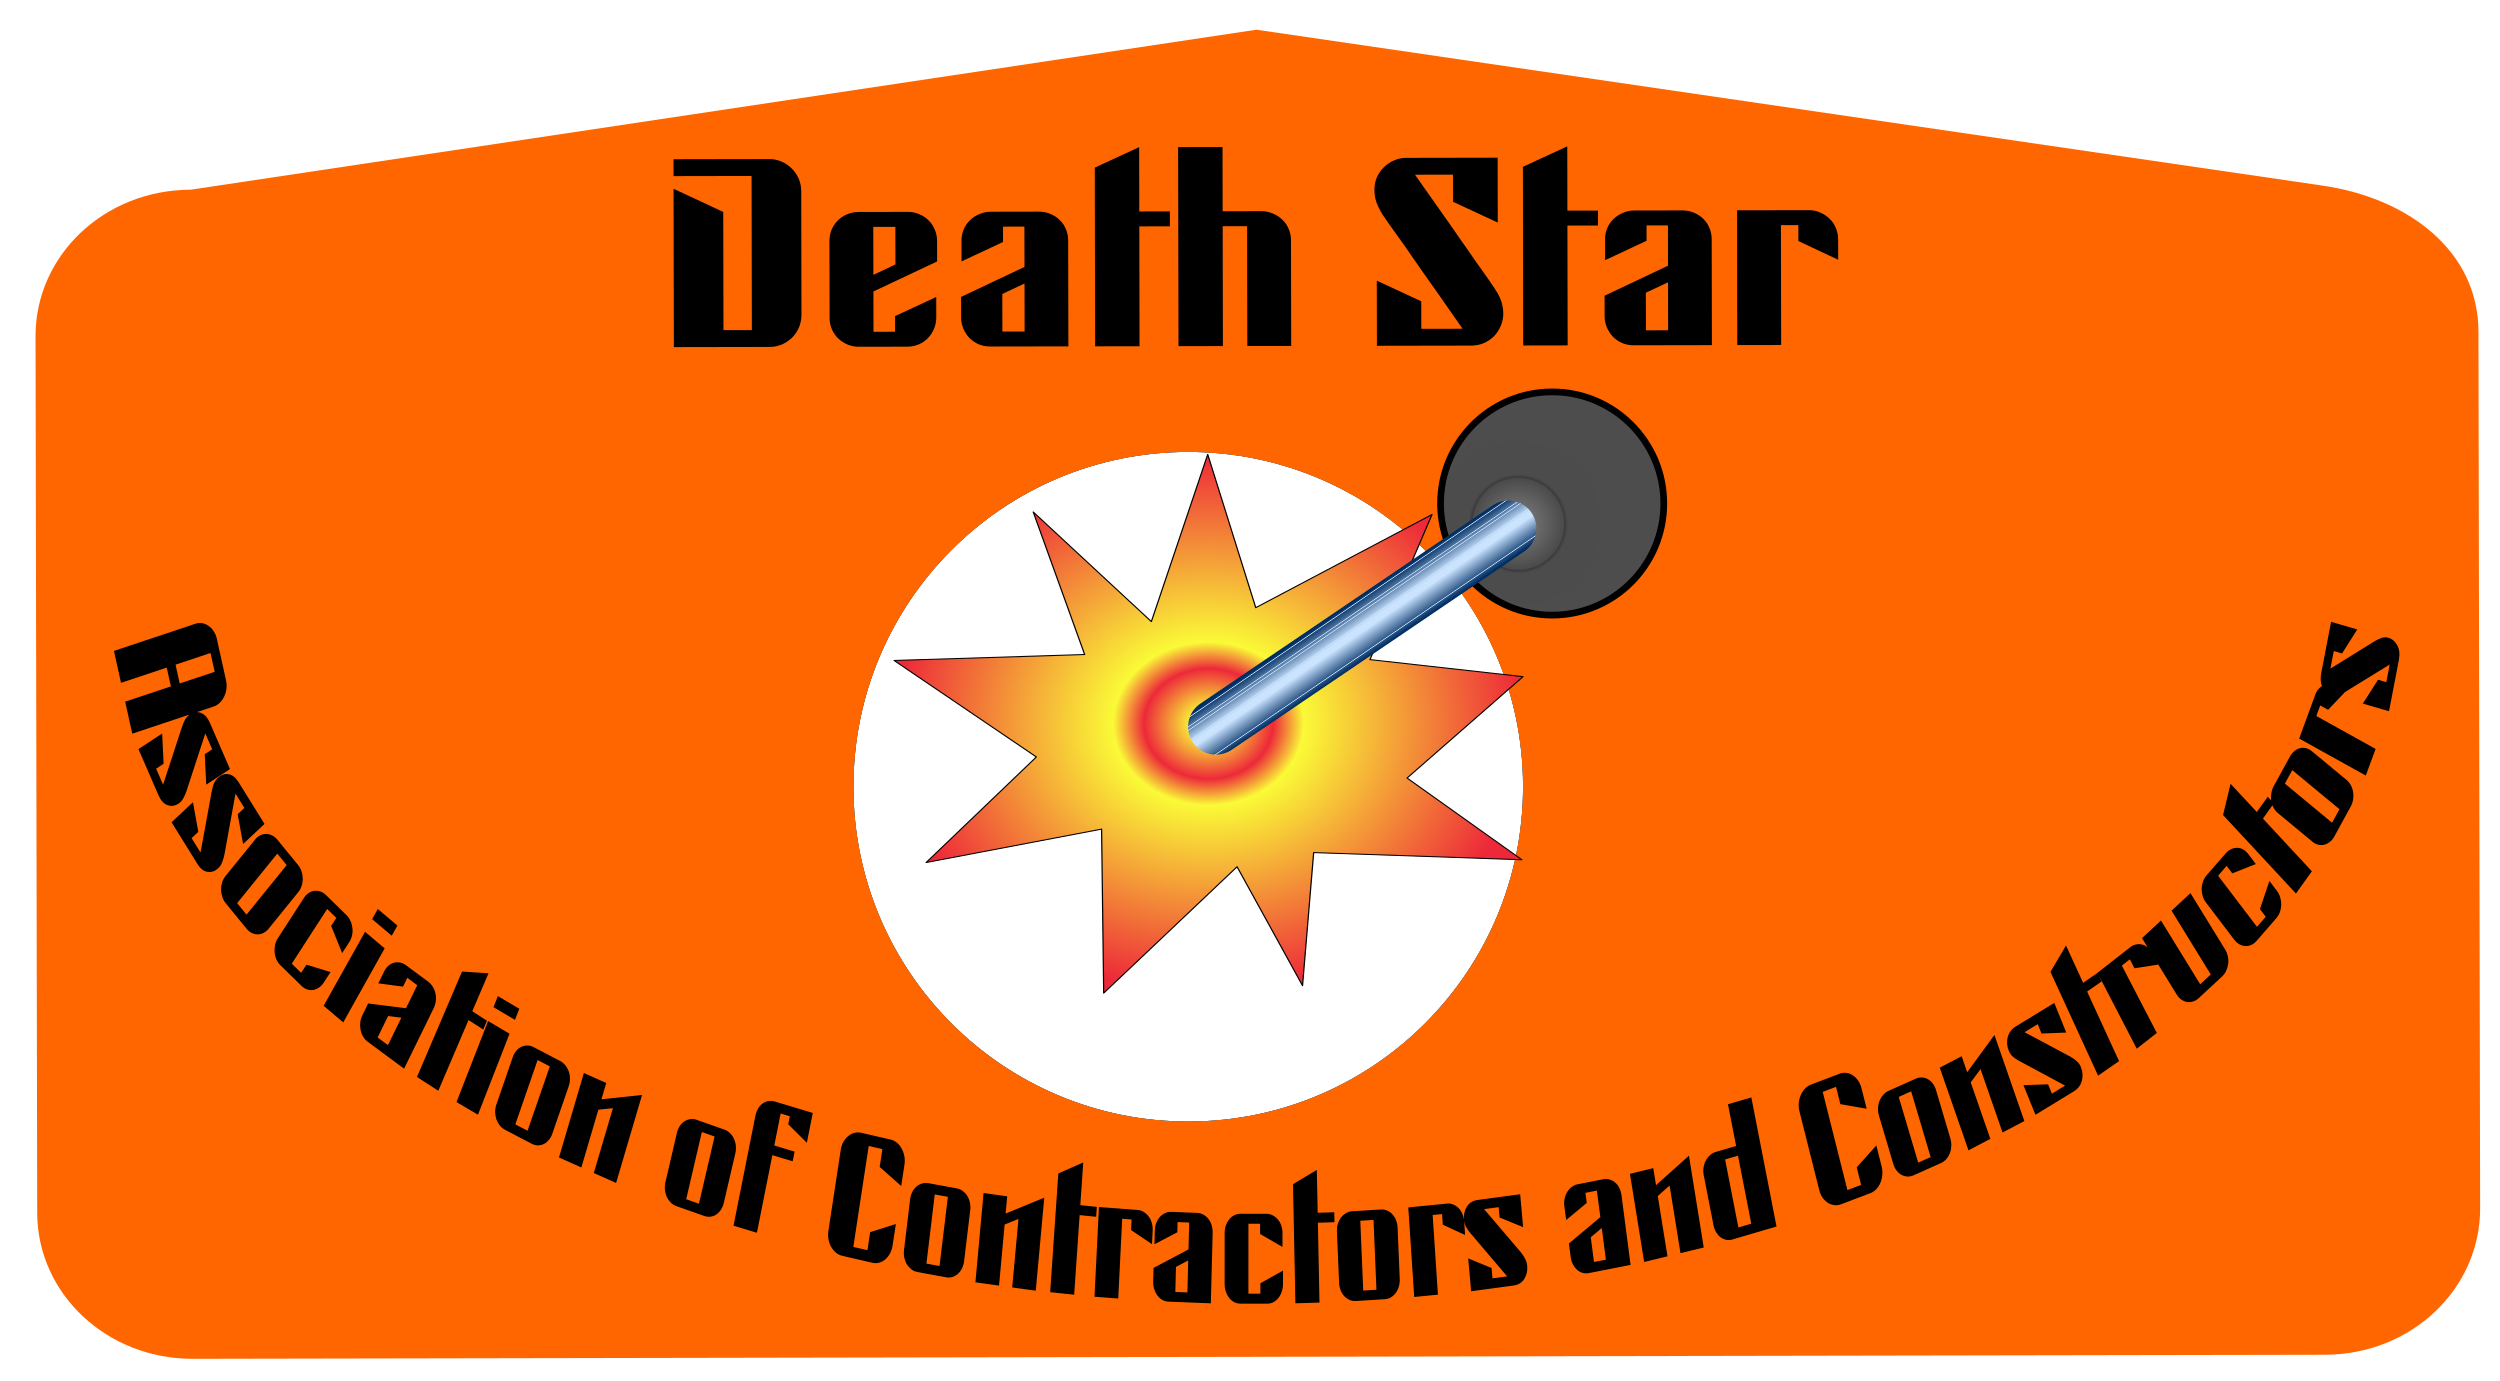 <?xml version="1.0" encoding="UTF-8" standalone="no"?>
<!-- Created with Inkscape (http://www.inkscape.org/) -->

<svg
   id="svg2"
   sodipodi:docname="death-star-contractors-patch.svg"
   viewBox="0 0 335 185"
   sodipodi:version="0.32"
   version="1.0"
   inkscape:output_extension="org.inkscape.output.svg.inkscape"
   inkscape:version="1.2.2 (b0a8486, 2022-12-01)"
   xml:space="preserve"
   width="335"
   height="185"
   xmlns:inkscape="http://www.inkscape.org/namespaces/inkscape"
   xmlns:sodipodi="http://sodipodi.sourceforge.net/DTD/sodipodi-0.dtd"
   xmlns:xlink="http://www.w3.org/1999/xlink"
   xmlns="http://www.w3.org/2000/svg"
   xmlns:svg="http://www.w3.org/2000/svg"
   xmlns:rdf="http://www.w3.org/1999/02/22-rdf-syntax-ns#"
   xmlns:cc="http://creativecommons.org/ns#"
   xmlns:dc="http://purl.org/dc/elements/1.1/"><title
     id="title3133">Death Star Association of Contractors and Constructors patch</title><defs
     id="defs4"><linearGradient
       id="linearGradient4053"><stop
         style="stop-color:#828282;stop-opacity:1;"
         offset="0"
         id="stop4049" /><stop
         style="stop-color:#4b4b4b;stop-opacity:1;"
         offset="0.395"
         id="stop4057" /><stop
         style="stop-color:#3b3b3b;stop-opacity:1;"
         offset="0.404"
         id="stop4059" /><stop
         style="stop-color:#4c4c4c;stop-opacity:1;"
         offset="0.432"
         id="stop4061" /><stop
         style="stop-color:#4d4d4d;stop-opacity:1;"
         offset="1"
         id="stop4051" /></linearGradient><linearGradient
       id="linearGradient3937"><stop
         style="stop-color:#002e63;stop-opacity:1;"
         offset="0"
         id="stop3933" /><stop
         style="stop-color:#0c396c;stop-opacity:1;"
         offset="0.028"
         id="stop1864" /><stop
         style="stop-color:#cae3ff;stop-opacity:1;"
         offset="0.042"
         id="stop1866" /><stop
         style="stop-color:#194476;stop-opacity:1;"
         offset="0.056"
         id="stop1862" /><stop
         style="stop-color:#4b719d;stop-opacity:1;"
         offset="0.169"
         id="stop1856" /><stop
         style="stop-color:#cae3ff;stop-opacity:1;"
         offset="0.183"
         id="stop1860" /><stop
         style="stop-color:#587ca7;stop-opacity:1;"
         offset="0.197"
         id="stop1858" /><stop
         style="stop-color:#6588b1;stop-opacity:1;"
         offset="0.225"
         id="stop1838" /><stop
         style="stop-color:#cae3ff;stop-opacity:1;"
         offset="0.239"
         id="stop1852" /><stop
         style="stop-color:#7193ba;stop-opacity:1;"
         offset="0.253"
         id="stop1850" /><stop
         style="stop-color:#b0cceb;stop-opacity:1;"
         offset="0.394"
         id="stop1842" /><stop
         style="stop-color:#cae3ff;stop-opacity:1;"
         offset="0.408"
         id="stop1868" /><stop
         style="stop-color:#bdd7f5;stop-opacity:1;"
         offset="0.422"
         id="stop1844" /><stop
         style="stop-color:#cae3ff;stop-opacity:1;"
         offset="0.45"
         id="stop3941" /><stop
         style="stop-color:#cae3ff;stop-opacity:1;"
         offset="0.55"
         id="stop4039" /><stop
         style="stop-color:#325b8a;stop-opacity:1;"
         offset="0.888"
         id="stop1872" /><stop
         style="stop-color:#cae3ff;stop-opacity:1;"
         offset="0.902"
         id="stop1878" /><stop
         style="stop-color:#254f80;stop-opacity:1;"
         offset="0.916"
         id="stop1876" /><stop
         style="stop-color:#002e63;stop-opacity:1;"
         offset="1"
         id="stop3935" /></linearGradient><linearGradient
       id="linearGradient1296"><stop
         style="stop-color:#fafa37;stop-opacity:1;"
         offset="0"
         id="stop1292" /><stop
         style="stop-color:#fafa37;stop-opacity:1;"
         offset="0.049"
         id="stop4063" /><stop
         style="stop-color:#ed2939;stop-opacity:1;"
         offset="0.205"
         id="stop4067" /><stop
         style="stop-color:#fafa37;stop-opacity:1;"
         offset="0.303"
         id="stop4065" /><stop
         style="stop-color:#fafa37;stop-opacity:1;"
         offset="0.303"
         id="stop3478" /><stop
         style="stop-color:#ed2939;stop-opacity:1;"
         offset="1"
         id="stop1294" /></linearGradient><filter
       inkscape:menu="Overlays"
       inkscape:label="Poster Turbulent"
       style="color-interpolation-filters:sRGB"
       inkscape:menu-tooltip="Basic noise fill texture; adjust color in Flood"
       id="filter1356"
       x="-0.016"
       y="-0.016"
       width="1.032"
       height="1.032"><feColorMatrix
         result="result6"
         values="2 -1 0 0 0 0 2 -1 0 0 -1 0 2 0 0 0 0 0 1 0 "
         id="feColorMatrix1320" /><feTurbulence
         type="fractalNoise"
         baseFrequency="0.05"
         numOctaves="3"
         id="feTurbulence1322" /><feColorMatrix
         values="1 0 0 0 0 0 1 0 0 0 0 0 1 0 0 0 0 0 3 -1 "
         result="result0"
         id="feColorMatrix1324" /><feFlood
         result="result1"
         flood-color="rgb(146,144,165)"
         flood-opacity="1"
         id="feFlood1326" /><feBlend
         result="result2"
         in="result1"
         mode="multiply"
         in2="result6"
         id="feBlend1328" /><feComposite
         result="result3"
         operator="out"
         in2="result0"
         id="feComposite1330" /><feComposite
         result="fbSourceGraphic"
         operator="atop"
         in2="result6"
         id="feComposite1332" /><feGaussianBlur
         in="fbSourceGraphic"
         stdDeviation="2"
         result="result3"
         id="feGaussianBlur1334" /><feGaussianBlur
         result="result4"
         in="fbSourceGraphic"
         stdDeviation="0.01"
         id="feGaussianBlur1336" /><feBlend
         mode="darken"
         in2="result3"
         id="feBlend1338" /><feColorMatrix
         type="hueRotate"
         values="0"
         id="feColorMatrix1340" /><feComponentTransfer
         result="result1"
         id="feComponentTransfer1348"><feFuncR
           type="discrete"
           tableValues="0 0.2 0.4 0.6 0.8 1 1"
           id="feFuncR1342" /><feFuncG
           type="discrete"
           tableValues="0 0.2 0.4 0.6 0.8 1 1"
           id="feFuncG1344" /><feFuncB
           type="discrete"
           tableValues="0 0.2 0.4 0.6 0.8 1 1"
           id="feFuncB1346" /></feComponentTransfer><feColorMatrix
         values="1"
         type="saturate"
         id="feColorMatrix1350" /><feGaussianBlur
         result="result5"
         stdDeviation="0.01"
         id="feGaussianBlur1352" /><feComposite
         operator="in"
         result="result2"
         in2="SourceGraphic"
         id="feComposite1354" /></filter><filter
       inkscape:label="Dripping"
       height="1.205"
       width="1.007"
       y="-0.1"
       x="-0.003"
       inkscape:menu="Protrusions"
       inkscape:menu-tooltip="Random paint streaks downwards"
       style="color-interpolation-filters:sRGB"
       id="filter4806"><feConvolveMatrix
         order="3 3"
         kernelMatrix="0 -1 0 0 -1 0 0 2 0"
         result="result1"
         divisor="6.03"
         id="feConvolveMatrix4784" /><feTurbulence
         numOctaves="1"
         baseFrequency="0.078 0.010"
         result="result0"
         id="feTurbulence4786" /><feColorMatrix
         result="result2"
         values="1 0 0 0 0 0 1 0 0 0 0 0 1 0 0 0 0 0 10 -3.5"
         id="feColorMatrix4788" /><feComposite
         in2="result2"
         in="result1"
         operator="in"
         id="feComposite4790" /><feMorphology
         operator="dilate"
         radius="1 30"
         id="feMorphology4792" /><feColorMatrix
         values="1 0 0 0 0 0 1 0 0 0 0 0 1 0 0 0 0 0 50 0"
         result="result3"
         id="feColorMatrix4794" /><feOffset
         dx="0"
         dy="1.4"
         result="result4"
         id="feOffset4796" /><feTurbulence
         numOctaves="2"
         baseFrequency="0.032 0.025"
         result="result8"
         id="feTurbulence4798" /><feColorMatrix
         values="0 0 0 0 0.52 0 -0.4 0 0 0.45 0 0 1 0 0 0 0 0 1 0"
         result="result91"
         id="feColorMatrix4800" /><feDisplacementMap
         in="result4"
         xChannelSelector="R"
         yChannelSelector="G"
         scale="100"
         result="result9"
         in2="result91"
         id="feDisplacementMap4802" /><feComposite
         in="SourceGraphic"
         in2="result9"
         id="feComposite4804" /></filter><filter
       style="color-interpolation-filters:sRGB"
       x="-0.04"
       width="1.08"
       y="-0.04"
       height="1.08"
       inkscape:menu="Non-Realistic 3D Shaders"
       inkscape:menu-tooltip="Satiny glass effect"
       inkscape:label="Frosted Glass"
       id="filter442"><feGaussianBlur
         in="SourceGraphic"
         result="result8"
         stdDeviation="5"
         id="feGaussianBlur422" /><feComposite
         result="result18"
         operator="xor"
         in2="result8"
         in="SourceGraphic"
         id="feComposite424" /><feComposite
         in2="result18"
         result="result16"
         operator="arithmetic"
         k2="0.5"
         k1="1"
         in="result8"
         id="feComposite426"
         k3="0"
         k4="0" /><feComposite
         in="result16"
         operator="atop"
         result="result6"
         in2="result8"
         id="feComposite428" /><feOffset
         in="result6"
         result="result17"
         id="feOffset430" /><feDisplacementMap
         result="result4"
         scale="100"
         yChannelSelector="A"
         xChannelSelector="A"
         in="result17"
         in2="result16"
         id="feDisplacementMap432" /><feComposite
         k3="1"
         in="result17"
         operator="arithmetic"
         result="result2"
         in2="result4"
         id="feComposite434"
         k1="0"
         k2="0"
         k4="0" /><feComposite
         operator="out"
         in="result2"
         result="fbSourceGraphic"
         in2="result17"
         id="feComposite436" /><feComposite
         result="result14"
         operator="over"
         in2="fbSourceGraphic"
         in="fbSourceGraphic"
         id="feComposite438" /><feComposite
         in="result14"
         operator="in"
         in2="SourceGraphic"
         result="result15"
         id="feComposite440" /></filter><filter
       inkscape:label="Crumpled Plastic"
       inkscape:menu="Textures"
       inkscape:menu-tooltip="Crumpled matte plastic, with melted edge"
       style="color-interpolation-filters:sRGB"
       id="filter620"
       x="-0.004"
       y="-0.004"
       width="1.008"
       height="1.008"><feTurbulence
         numOctaves="2"
         seed="0"
         type="turbulence"
         baseFrequency="0.08"
         result="result91"
         id="feTurbulence600" /><feDisplacementMap
         result="fbSourceGraphic"
         scale="10"
         yChannelSelector="G"
         xChannelSelector="R"
         in="SourceGraphic"
         in2="result91"
         id="feDisplacementMap602" /><feGaussianBlur
         result="result0"
         in="fbSourceGraphic"
         stdDeviation="0.5"
         id="feGaussianBlur604" /><feTurbulence
         baseFrequency="0.01"
         seed="488"
         numOctaves="8"
         result="result1"
         id="feTurbulence606" /><feComposite
         result="result2"
         operator="in"
         in2="result1"
         in="result0"
         id="feComposite608" /><feSpecularLighting
         surfaceScale="1.5"
         result="result4"
         specularConstant="1"
         specularExponent="30"
         in="result2"
         id="feSpecularLighting612"><feDistantLight
           elevation="70"
           azimuth="235"
           id="feDistantLight610" /></feSpecularLighting><feComposite
         in2="result2"
         in="result4"
         operator="atop"
         result="result5"
         id="feComposite614" /><feBlend
         mode="multiply"
         result="result6"
         in2="result5"
         id="feBlend616" /><feBlend
         mode="screen"
         in="result6"
         in2="result6"
         id="feBlend618" /></filter><radialGradient
       xlink:href="#linearGradient1296"
       id="radialGradient1298"
       cx="-1154.786"
       cy="678.579"
       fx="-1154.786"
       fy="678.579"
       r="254.259"
       gradientTransform="matrix(1,0,0,1.002,0,-1.21)"
       gradientUnits="userSpaceOnUse" /><linearGradient
       xlink:href="#linearGradient3937"
       id="linearGradient3939"
       x1="-481.752"
       y1="689.005"
       x2="-468.337"
       y2="708.704"
       gradientUnits="userSpaceOnUse"
       gradientTransform="matrix(0.763,0,0,0.763,-319.105,727.796)" /><radialGradient
       xlink:href="#linearGradient4053"
       id="radialGradient4055"
       cx="-394.895"
       cy="635.299"
       fx="-394.895"
       fy="635.299"
       r="51.5"
       gradientUnits="userSpaceOnUse"
       gradientTransform="matrix(0.763,0,0,0.763,-310.422,729.484)" /><filter
       inkscape:label="Jigsaw Piece"
       inkscape:menu="Bevels"
       inkscape:menu-tooltip="Low, sharp bevel"
       style="color-interpolation-filters:sRGB"
       id="filter8927"
       x="-0.003"
       y="-0.004"
       width="1.005"
       height="1.009"><feSpecularLighting
         in="SourceAlpha"
         surfaceScale="1"
         specularConstant="2"
         specularExponent="18.5"
         id="feSpecularLighting8919"><feDistantLight
           elevation="30"
           azimuth="225"
           id="feDistantLight8917" /></feSpecularLighting><feComposite
         result="result0"
         operator="atop"
         in2="SourceGraphic"
         id="feComposite8921" /><feMorphology
         radius="2"
         result="result1"
         in="SourceAlpha"
         operator="dilate"
         id="feMorphology8923" /><feComposite
         in="result0"
         in2="result1"
         id="feComposite8925" /></filter><filter
       style="color-interpolation-filters:sRGB"
       inkscape:label="Drop Shadow"
       id="filter10652"
       x="0.706"
       y="0.184"
       width="0.297"
       height="0.263"><feFlood
         flood-opacity="1"
         flood-color="rgb(0,0,0)"
         result="flood"
         id="feFlood10642" /><feComposite
         in="flood"
         in2="SourceGraphic"
         operator="in"
         result="composite1"
         id="feComposite10644" /><feGaussianBlur
         in="composite1"
         stdDeviation="1"
         result="blur"
         id="feGaussianBlur10646" /><feOffset
         dx="4"
         dy="4"
         result="offset"
         id="feOffset10648" /><feComposite
         in="SourceGraphic"
         in2="offset"
         operator="over"
         result="composite2"
         id="feComposite10650" /></filter><clipPath
       clipPathUnits="userSpaceOnUse"
       id="clipPath1546"><circle
         style="opacity:0.5;vector-effect:non-scaling-stroke;fill:#ffffff;fill-opacity:1;stroke:none;stroke-width:2.549;stroke-linecap:round;stroke-linejoin:round;stroke-dasharray:none;-inkscape-stroke:hairline;paint-order:fill markers stroke;stop-color:#000000"
         id="circle1548"
         cx="-658.489"
         cy="771.446"
         r="150" /></clipPath><clipPath
       clipPathUnits="userSpaceOnUse"
       id="clipPath1636"><rect
         style="opacity:0.5;vector-effect:non-scaling-stroke;fill:#edede8;stroke-width:1.623;-inkscape-stroke:hairline;paint-order:markers fill stroke;stop-color:#000000"
         id="rect1638"
         width="335"
         height="185"
         x="-126.759"
         y="647.858"
         inkscape:label="cliprect" /></clipPath></defs><sodipodi:namedview
     id="base"
     bordercolor="#666666"
     inkscape:pageshadow="2"
     inkscape:window-y="0"
     pagecolor="#ffffff"
     inkscape:window-height="752"
     inkscape:zoom="2.3373134"
     inkscape:window-x="0"
     showgrid="true"
     borderopacity="1.0"
     inkscape:current-layer="g9347"
     inkscape:cx="167.5"
     inkscape:cy="92.413793"
     inkscape:window-width="1494"
     inkscape:pageopacity="0.0"
     inkscape:document-units="px"
     inkscape:showpageshadow="2"
     inkscape:pagecheckerboard="0"
     inkscape:deskcolor="#d1d1d1"
     inkscape:window-maximized="1"><sodipodi:guide
       position="-222.238,283.209"
       orientation="0,858.003"
       id="guide468"
       inkscape:locked="false" /><sodipodi:guide
       position="635.765,283.209"
       orientation="556.834,0"
       id="guide470"
       inkscape:locked="false" /><sodipodi:guide
       position="635.765,-273.626"
       orientation="0,-858.003"
       id="guide472"
       inkscape:locked="false" /><sodipodi:guide
       position="-222.238,-273.626"
       orientation="-556.834,0"
       id="guide474"
       inkscape:locked="false" /></sodipodi:namedview><g
     id="layer1"
     inkscape:label="scene"
     inkscape:groupmode="layer"
     transform="translate(126.759,-647.858)"><g
       id="g1630"
       inkscape:label="graphic"
       clip-path="url(#clipPath1636)"><rect
         style="opacity:1;vector-effect:non-scaling-stroke;fill:none;stroke:#888888;stroke-width:1.623;stroke-opacity:0;-inkscape-stroke:hairline;paint-order:markers fill stroke;stop-color:#000000"
         id="rect530-3"
         width="335"
         height="185"
         x="-126.759"
         y="647.858"
         inkscape:label="rectnegativespace" /><g
         id="g9347"
         transform="matrix(0.392,-7.4787113e-4,7.4787113e-4,0.392,325.405,240.036)"
         style="filter:url(#filter10652)"
         clip-path="none"
         inkscape:label="patch"><path
           id="rect7596"
           style="opacity:1;vector-effect:non-scaling-stroke;fill:#ff6600;stroke-linecap:round;stroke-linejoin:round;-inkscape-stroke:hairline;paint-order:fill markers stroke;filter:url(#filter8927);stop-color:#000000"
           d="m -1073.469,1099.134 343.163,-54 343.163,54 c 27.363,4.306 50,22.3 50,50 v 299.641 c 0,27.7 -22.3,50 -50,50 h -686.325 c -27.7,0 -50,-22.3 -50,-50 v -299.641 c 0,-27.7 22.3,-50 50,-50 z"
           sodipodi:nodetypes="scssssssss"
           transform="matrix(1.062,0,0,1,45.592,0)"
           inkscape:label="pathclothpatch" /><g
           id="g8901"
           transform="translate(-29.067)"
           inkscape:label="logo"><g
             id="g709"
             clip-path="url(#clipPath1546)"
             transform="matrix(0.763,0,0,0.763,-222.296,715.252)"
             inkscape:label="victimplanet"><circle
               style="vector-effect:non-scaling-stroke;fill:#000080;fill-opacity:1;stroke:#000000;stroke-width:1;stroke-linecap:round;stroke-linejoin:round;stroke-dasharray:none;-inkscape-stroke:hairline;paint-order:fill markers stroke;filter:url(#filter1356);stop-color:#000000"
               id="path1232"
               cx="-658.489"
               cy="771.446"
               r="150" /><path
               style="opacity:1;vector-effect:non-scaling-stroke;fill:#006400;fill-opacity:1;stroke:none;stroke-width:1;stroke-linecap:round;stroke-linejoin:round;stroke-dasharray:none;-inkscape-stroke:hairline;paint-order:fill markers stroke;filter:url(#filter4806);stop-color:#000000"
               id="rect1640"
               width="300"
               height="300"
               x="-798.922"
               y="636.08"
               transform="matrix(0,-5.058,10,-2.679,-10186.299,-16.387)"
               sodipodi:type="rect"
               d="m -798.922,636.08 h 300 v 300 h -300 z" /><circle
               style="opacity:0.35;vector-effect:non-scaling-stroke;fill:#ffffff;fill-opacity:1;stroke:none;stroke-width:1;stroke-linecap:round;stroke-linejoin:round;stroke-dasharray:none;-inkscape-stroke:hairline;paint-order:fill markers stroke;filter:url(#filter620);stop-color:#000000"
               id="path1232-5-7"
               cx="-658.489"
               cy="771.446"
               r="150" /><circle
               style="opacity:1;vector-effect:non-scaling-stroke;fill:#ffffff;fill-opacity:1;stroke:none;stroke-width:1;stroke-linecap:round;stroke-linejoin:round;stroke-dasharray:none;-inkscape-stroke:hairline;paint-order:fill markers stroke;filter:url(#filter442);stop-color:#000000"
               id="path1232-5"
               cx="-658.489"
               cy="771.446"
               r="150" /></g><path
             sodipodi:type="star"
             style="vector-effect:non-scaling-stroke;fill:url(#radialGradient1298);fill-opacity:1;stroke:#000000;stroke-width:1;stroke-linecap:round;stroke-linejoin:round;stroke-dasharray:none;-inkscape-stroke:hairline;paint-order:fill markers stroke;stop-color:#000000"
             id="path1178"
             inkscape:flatsided="false"
             sodipodi:sides="9"
             sodipodi:cx="-1144.278"
             sodipodi:cy="669.97577"
             sodipodi:r1="267.32925"
             sodipodi:r2="133.66463"
             sodipodi:arg1="0.36712191"
             sodipodi:arg2="0.71618776"
             inkscape:rounded="0"
             inkscape:randomized="0.083"
             transform="matrix(0,0.362,-0.422,0,-431.337,1700.361)"
             inkscape:transform-center-x="23.780657"
             inkscape:transform-center-y="-5.3029347"
             d="m -900.528,764.043 -154.905,1.432 31.248,142.206 -99.476,-89.466 -91.376,115.077 -5.277,-154.362 -134.716,41.446 103.744,-95.52 -157.759,-45.935 144.805,-38.653 -87.649,-142.899 136.89,50.477 16.375,-123.979 95.538,94.088 77.35,-92.859 -7.133,168.634 125.637,9.22 -112.413,52.851 z"
             inkscape:label="pathxplosion" /><circle
             style="opacity:1;fill:url(#radialGradient4055);fill-opacity:1;stroke:#000000;stroke-width:2.289;stroke-linecap:round;stroke-linejoin:round;paint-order:fill markers stroke;stop-color:#000000"
             id="path3532"
             cx="-600.134"
             cy="1207.285"
             r="38.157"
             inkscape:label="pathdeathstarorb" /><path
             style="opacity:1;fill:none;stroke:url(#linearGradient3939);stroke-width:19.078;stroke-linecap:round;stroke-linejoin:round;stroke-dasharray:none;stroke-opacity:1;paint-order:fill markers stroke;stop-color:#000000"
             d="m -615.094,1215.783 -100.113,67.596"
             id="path3692"
             sodipodi:nodetypes="cc"
             inkscape:label="pathbeam" /></g><path
           id="path9248"
           style="font-style:normal;font-weight:bold;font-size:64px;line-height:1;font-family:Concrete;-inkscape-font-specification:'Concrete, Bold';text-align:center;text-anchor:middle;white-space:pre;vector-effect:non-scaling-stroke;stroke-width:0.902;stroke-linecap:round;stroke-linejoin:round;paint-order:fill markers stroke"
           d="m -343.484,1253.715 q 2.028,0.596 3.112,2.681 1.066,2.048 0.487,5.027 l -3.386,17.416 -8.951,-2.629 5.216,-8.139 2.819,0.828 1.17,-6.018 -15.374,9.429 q -1.221,0.766 -2.279,1.098 -1.077,0.294 -2.14,-0.018 -2.077,-0.61 -3.118,-2.651 -1.06,-2.079 -0.481,-5.057 l 3.392,-17.446 8.951,2.629 -5.228,8.2 -2.819,-0.828 -1.164,5.988 15.324,-9.443 q 1.27,-0.751 2.347,-1.046 1.058,-0.332 2.121,-0.019 z m -20.614,24.593 -2.686,-1.498 -1.335,3.614 20.234,11.289 -3.363,9.106 -22.757,-12.696 5.527,-14.968 q 0.462,-1.252 1.278,-2.101 0.803,-0.89 1.779,-1.341 0.953,-0.464 2.047,-0.402 1.094,0.061 2.09,0.617 l 3.403,1.899 z m 6.221,23.952 q 0.905,0.753 1.499,1.85 0.593,1.097 0.791,2.355 0.176,1.241 -0.021,2.548 -0.219,1.29 -0.831,2.402 l -5.599,10.172 q -0.613,1.113 -1.505,1.842 -0.914,0.712 -1.931,0.998 -1.024,0.243 -2.087,-10e-5 -1.049,-0.269 -1.955,-1.022 l -11.813,-9.823 q -0.905,-0.753 -1.499,-1.85 -0.579,-1.123 -0.756,-2.364 -0.183,-1.284 0.035,-2.574 0.198,-1.307 0.81,-2.42 l 5.599,-10.172 q 0.613,-1.113 1.526,-1.825 0.893,-0.729 1.916,-0.972 1.003,-0.26 2.052,0.01 1.049,0.269 1.955,1.022 l 11.813,9.823 z m -18.506,-3.353 -2.536,4.607 16.109,13.396 2.536,-4.607 z m -10.06,16.556 16.688,18.034 -5.439,7.604 -24.88,-26.885 2.594,-10.678 8.955,9.677 3.743,-5.234 2.081,2.249 z m 4.747,24.702 q 0.745,0.984 1.104,2.238 0.378,1.233 0.358,2.536 -0.037,1.281 -0.469,2.5 -0.43,1.175 -1.267,2.133 l -6.681,7.644 q -0.837,0.958 -1.84,1.423 -1.02,0.442 -2.062,0.396 -1.041,-0.09 -2.033,-0.62 -0.973,-0.551 -1.718,-1.535 l -9.684,-12.786 q -0.745,-0.984 -1.123,-2.216 -0.359,-1.254 -0.323,-2.491 0.037,-1.281 0.486,-2.477 0.431,-1.219 1.269,-2.177 l 6.55,-7.495 q 0.8,-0.916 1.82,-1.357 1.003,-0.465 2.064,-0.44 1.043,0 2.017,0.553 0.973,0.551 1.718,1.535 l 2.616,3.454 -8.044,3.184 -1.94,-2.562 -2.922,3.343 13.252,17.498 2.996,-3.428 -1.975,-2.608 3.249,-9.652 z m -17.759,20 q 0.658,1.073 0.929,2.348 0.271,1.274 0.126,2.543 -0.161,1.244 -0.693,2.402 -0.547,1.133 -1.421,1.941 l -7.982,7.387 q -0.873,0.808 -1.91,1.142 -1.052,0.309 -2.09,0.174 -1.032,-0.179 -1.974,-0.833 -0.921,-0.673 -1.579,-1.746 l -11.806,-19.273 6.499,-6.015 13.366,21.819 3.615,-3.346 -13.366,-21.819 6.479,-5.996 z m -30.999,6.381 -1.58,-3.061 -2.726,2.126 11.905,23.062 -6.87,5.357 -13.389,-25.938 11.292,-8.806 q 0.945,-0.737 2.006,-0.898 1.069,-0.204 2.086,0.075 1.004,0.253 1.892,1.041 0.888,0.788 1.474,1.922 l 2.002,3.879 z m -16.199,7.913 10.874,23.818 -7.184,4.955 -16.212,-35.509 5.33,-9.016 5.835,12.781 4.944,-3.41 1.356,2.97 z m -2.168,25.841 q 0.924,2.297 0.313,4.655 -0.599,2.317 -2.833,3.675 l -13.058,7.939 -4.08,-10.14 8.426,-0.277 1.285,3.193 4.512,-2.743 -15.729,-8.496 q -1.26,-0.663 -2.144,-1.451 -0.873,-0.829 -1.357,-2.034 -0.947,-2.353 -0.336,-4.642 0.622,-2.331 2.855,-3.688 l 13.081,-7.953 4.08,10.14 -8.472,0.305 -1.285,-3.193 -4.489,2.729 15.707,8.44 q 1.282,0.72 2.155,1.549 0.884,0.787 1.369,1.992 z m -26.84,22.297 -7.486,-21.692 -3.352,4.531 6.672,19.332 -7.49,3.905 -9.76,-28.279 7.49,-3.905 1.886,5.466 9.339,-12.711 10.167,29.459 z m -17.847,1.959 q 0.372,1.264 0.327,2.58 -0.045,1.316 -0.487,2.477 -0.451,1.131 -1.236,2.046 -0.794,0.885 -1.822,1.342 l -9.395,4.181 q -1.028,0.457 -2.099,0.402 -1.079,-0.085 -2.039,-0.588 -0.944,-0.544 -1.688,-1.509 -0.72,-0.976 -1.092,-2.239 l -4.855,-16.484 q -0.372,-1.264 -0.327,-2.58 0.069,-1.327 0.52,-2.458 0.466,-1.171 1.26,-2.056 0.785,-0.914 1.813,-1.372 l 9.395,-4.181 q 1.028,-0.457 2.107,-0.373 1.071,0.055 2.015,0.599 0.936,0.514 1.656,1.49 0.72,0.976 1.092,2.239 z m -13.364,-16.088 -4.255,1.893 6.621,22.479 4.255,-1.893 z m -10.151,25.61 q 0.373,1.494 0.231,2.953 -0.117,1.45 -0.656,2.699 -0.523,1.21 -1.402,2.163 -0.887,0.922 -2.078,1.371 l -9.966,3.756 q -1.191,0.449 -2.346,0.296 -1.163,-0.183 -2.196,-0.807 -1.016,-0.663 -1.799,-1.774 -0.758,-1.12 -1.131,-2.614 l -6.699,-26.86 q -0.365,-1.464 -0.241,-2.884 0.149,-1.429 0.688,-2.678 0.556,-1.288 1.443,-2.211 0.879,-0.952 2.07,-1.401 l 9.82,-3.7 q 1.191,-0.449 2.354,-0.266 1.155,0.153 2.154,0.855 1.016,0.663 1.767,1.753 0.775,1.081 1.14,2.545 l 1.774,7.111 -8.984,-1.583 -1.476,-5.916 -4.545,1.713 8.376,33.582 4.691,-1.768 -1.498,-6.005 6.726,-7.47 z m -51.052,24.912 q -1.064,0.31 -2.122,0.105 -1.065,-0.235 -1.946,-0.877 -0.863,-0.68 -1.512,-1.743 -0.625,-1.07 -0.877,-2.378 l -3.294,-17.057 q -0.253,-1.307 -0.086,-2.609 0.192,-1.308 0.744,-2.369 0.572,-1.098 1.443,-1.866 0.865,-0.798 1.929,-1.109 l 7.05,-2.057 -2.754,-14.26 7.99,-2.331 8.527,44.148 z m 1.967,-28.646 -4.403,1.285 4.492,23.26 4.403,-1.285 z m -19.722,33.287 -3.683,-23.123 -4.041,3.584 3.283,20.609 -7.984,1.921 -4.802,-30.146 7.984,-1.921 0.928,5.827 11.272,-10.069 5.002,31.404 z m -31.35,6.756 q -1.13,0.22 -2.173,-0.084 -1.047,-0.334 -1.89,-1.088 -0.822,-0.789 -1.404,-1.91 -0.557,-1.126 -0.727,-2.453 l -0.592,-4.599 10.761,-8.988 -1.167,-9.075 -3.917,0.761 0.445,3.457 -7.049,5.831 -0.6,-4.661 q -0.171,-1.327 0.076,-2.609 0.272,-1.287 0.889,-2.292 0.638,-1.042 1.554,-1.726 0.912,-0.715 1.992,-0.925 l 8.839,-1.718 q 1.13,-0.22 2.177,0.115 1.043,0.303 1.886,1.057 0.839,0.723 1.396,1.849 0.557,1.126 0.727,2.453 l 3.065,23.829 z m 4.456,-15.388 -3.766,3.136 1.088,8.457 4.068,-0.79 z m -25.513,12.84 q 0.224,2.548 -1.01,4.503 -1.212,1.921 -3.689,2.251 l -14.483,1.925 -0.99,-11.247 7.988,3.307 0.312,3.542 5.005,-0.665 -12.386,-14.635 q -0.997,-1.156 -1.606,-2.27 -0.587,-1.148 -0.704,-2.484 -0.23,-2.61 0.985,-4.5 1.237,-1.925 3.714,-2.254 l 14.509,-1.929 0.99,11.247 -8.039,-3.3 -0.312,-3.542 -4.979,0.662 12.381,14.573 q 1.002,1.218 1.589,2.366 0.609,1.113 0.727,2.449 z m -28.834,-14.111 -0.232,-3.614 -3.219,0.312 1.748,27.228 -8.11,0.787 -1.966,-30.623 13.332,-1.293 q 1.115,-0.108 2.114,0.359 1.022,0.434 1.815,1.266 0.791,0.801 1.277,2.008 0.486,1.207 0.572,2.546 l 0.294,4.58 z m -14.742,18.542 q 0.053,1.342 -0.304,2.584 -0.358,1.242 -1.058,2.191 -0.702,0.918 -1.671,1.508 -0.97,0.559 -2.062,0.625 l -9.98,0.601 q -1.092,0.066 -2.102,-0.374 -1.011,-0.471 -1.808,-1.299 -0.772,-0.861 -1.253,-2.052 -0.455,-1.193 -0.508,-2.535 l -0.698,-17.51 q -0.053,-1.342 0.304,-2.584 0.383,-1.243 1.085,-2.162 0.726,-0.951 1.696,-1.51 0.969,-0.59 2.061,-0.656 l 9.98,-0.601 q 1.092,-0.066 2.103,0.405 1.01,0.44 1.783,1.3 0.771,0.83 1.226,2.022 0.455,1.193 0.508,2.535 z m -8.925,-20.206 -4.52,0.272 0.952,23.878 4.52,-0.272 z m -19.023,0.922 0.499,27.306 -8.235,0.227 -0.744,-40.709 8.15,-4.882 0.268,14.652 5.668,-0.156 0.062,3.405 z m -11.967,21.008 q -0.003,1.344 -0.438,2.561 -0.41,1.217 -1.149,2.152 -0.739,0.904 -1.732,1.431 -0.967,0.497 -2.111,0.492 l -9.127,-0.033 q -1.144,0 -2.134,-0.508 -0.99,-0.535 -1.725,-1.444 -0.71,-0.94 -1.139,-2.16 -0.404,-1.22 -0.401,-2.564 l 0.041,-17.469 q 0.003,-1.344 0.413,-2.561 0.435,-1.217 1.149,-2.09 0.739,-0.904 1.732,-1.4 0.993,-0.528 2.137,-0.524 l 8.949,0.032 q 1.093,0 2.083,0.539 0.99,0.504 1.751,1.413 0.761,0.878 1.165,2.098 0.404,1.22 0.401,2.564 l -0.011,4.719 -7.642,-4.434 0.008,-3.5 -3.992,-0.014 -0.057,23.906 4.093,0.015 0.008,-3.562 7.739,-4.316 -0.011,4.656 z m -39.135,5.876 q -1.143,-0.048 -2.12,-0.589 -0.976,-0.573 -1.688,-1.509 -0.685,-0.967 -1.084,-2.203 -0.373,-1.235 -0.335,-2.578 l 0.129,-4.654 11.954,-6.315 0.255,-9.182 -3.964,-0.166 -0.097,3.498 -7.821,4.08 0.131,-4.716 q 0.037,-1.343 0.478,-2.544 0.466,-1.2 1.227,-2.043 0.787,-0.874 1.792,-1.332 1.006,-0.489 2.098,-0.444 l 8.944,0.375 q 1.143,0.048 2.12,0.621 0.977,0.541 1.689,1.478 0.713,0.905 1.085,2.14 0.373,1.235 0.335,2.578 l -0.67,24.111 z m 6.751,-14.069 -4.182,2.201 -0.238,8.557 4.116,0.173 z m -19.502,-10.422 0.186,-3.618 -3.222,-0.25 -1.401,27.258 -8.119,-0.63 1.576,-30.658 13.346,1.036 q 1.116,0.087 2.052,0.723 0.962,0.607 1.652,1.569 0.691,0.93 1.033,2.209 0.342,1.279 0.273,2.62 l -0.236,4.585 z m -17.58,-5.155 -1.92,27.21 -8.207,-0.875 2.862,-40.566 8.534,-3.764 -1.03,14.601 5.648,0.602 -0.239,3.393 z m -23.1,24.684 2.182,-23.409 -4.733,1.913 -1.944,20.863 -8.083,-1.138 2.844,-30.519 8.083,1.138 -0.55,5.899 13.222,-5.404 -2.963,31.792 z m -16.42,-9.042 q -0.163,1.329 -0.712,2.46 -0.55,1.131 -1.389,1.892 -0.835,0.73 -1.88,1.074 -1.041,0.313 -2.122,0.113 l -9.88,-1.828 q -1.081,-0.2 -2.001,-0.876 -0.916,-0.707 -1.564,-1.712 -0.619,-1.031 -0.899,-2.315 -0.255,-1.28 -0.092,-2.608 l 2.122,-17.336 q 0.163,-1.329 0.712,-2.459 0.575,-1.126 1.41,-1.857 0.864,-0.757 1.905,-1.07 1.045,-0.344 2.126,-0.144 l 9.88,1.828 q 1.081,0.2 1.997,0.907 0.92,0.676 1.539,1.707 0.623,1 0.878,2.28 0.255,1.28 0.092,2.608 z m -5.512,-21.971 -4.475,-0.828 -2.894,23.64 4.475,0.828 z m -18.927,16.603 q -0.237,1.535 -0.915,2.745 -0.653,1.215 -1.604,2.011 -0.921,0.771 -2.06,1.11 -1.134,0.308 -2.358,0.022 l -10.241,-2.388 q -1.224,-0.285 -2.188,-1.083 -0.959,-0.828 -1.636,-1.972 -0.648,-1.169 -0.918,-2.6 -0.246,-1.425 -0.009,-2.96 l 4.261,-27.601 q 0.232,-1.504 0.881,-2.689 0.674,-1.179 1.625,-1.975 0.981,-0.821 2.115,-1.129 1.139,-0.339 2.363,-0.053 l 10.091,2.353 q 1.224,0.285 2.183,1.113 0.964,0.797 1.582,1.991 0.648,1.169 0.898,2.563 0.276,1.4 0.043,2.905 l -1.128,7.307 -7.348,-6.548 0.938,-6.079 -4.671,-1.089 -5.327,34.509 4.821,1.124 0.953,-6.171 8.784,-2.755 -1.133,7.338 z m -35.593,-41.51 0.549,-2.73 -3.135,-0.952 -2.195,10.922 6.936,2.106 -0.665,3.307 -6.936,-2.106 -5.329,26.515 -7.997,-2.428 7.494,-37.285 q 0.634,-3.155 2.549,-4.473 1.946,-1.341 4.167,-0.666 l 12.958,3.935 -2.049,10.194 z m -22.067,26.803 q -0.303,1.291 -0.969,2.323 -0.666,1.032 -1.578,1.652 -0.906,0.59 -1.978,0.762 -1.065,0.143 -2.116,-0.23 l -9.6,-3.405 q -1.05,-0.372 -1.89,-1.191 -0.833,-0.848 -1.368,-1.949 -0.504,-1.122 -0.644,-2.44 -0.116,-1.31 0.187,-2.601 l 3.954,-16.844 q 0.303,-1.291 0.969,-2.324 0.69,-1.024 1.596,-1.613 0.937,-0.611 2.003,-0.753 1.072,-0.173 2.123,0.2 l 9.6,3.405 q 1.05,0.372 1.883,1.221 0.84,0.818 1.344,1.94 0.511,1.092 0.627,2.401 0.116,1.31 -0.187,2.601 z m -3.12,-22.67 -4.348,-1.542 -5.392,22.969 4.348,1.542 z m -41.307,12.396 6.572,-22.134 -4.966,0.5 -5.858,19.727 -7.643,-3.428 8.568,-28.857 7.643,3.429 -1.656,5.578 13.883,-1.456 -8.926,30.061 z m -14.146,-13.494 q -0.43,1.236 -1.194,2.159 -0.764,0.924 -1.732,1.401 -0.958,0.448 -2.039,0.457 -1.072,-0.02 -2.077,-0.548 l -9.187,-4.829 q -1.005,-0.528 -1.757,-1.467 -0.742,-0.968 -1.163,-2.141 -0.388,-1.19 -0.395,-2.519 0.016,-1.317 0.446,-2.553 l 5.608,-16.119 q 0.43,-1.236 1.194,-2.159 0.787,-0.912 1.745,-1.36 0.991,-0.465 2.063,-0.445 1.082,-0.01 2.087,0.519 l 9.187,4.829 q 1.005,0.528 1.747,1.496 0.752,0.939 1.14,2.129 0.398,1.161 0.382,2.478 -0.015,1.317 -0.446,2.553 z m -0.829,-22.97 -4.161,-2.187 -7.648,21.981 4.161,2.187 z m -31.913,12.122 10.853,-27.671 7.328,4.343 -10.853,27.671 z m 12.708,-32.4 1.491,-3.8 7.328,4.343 -1.491,3.8 z m -8.544,4.376 -10.378,24.151 -7.284,-4.729 15.472,-36.005 9.053,0.612 -5.569,12.96 5.013,3.255 -1.294,3.012 z m -34.437,7.387 q -0.979,-0.728 -1.617,-1.786 -0.625,-1.085 -0.874,-2.329 -0.214,-1.255 -0.072,-2.573 0.165,-1.302 0.73,-2.452 l 1.96,-3.985 12.941,1.656 3.867,-7.862 -3.394,-2.522 -1.473,2.995 -8.447,-1.128 1.986,-4.038 q 0.566,-1.15 1.427,-1.934 0.883,-0.768 1.882,-1.048 1.034,-0.291 2.093,-0.088 1.072,0.176 2.008,0.871 l 7.658,5.691 q 0.979,0.728 1.604,1.813 0.638,1.058 0.887,2.303 0.263,1.218 0.098,2.519 -0.165,1.302 -0.73,2.452 l -10.154,20.645 z m 11.477,-8.233 -4.524,-0.587 -3.604,7.327 3.525,2.619 z m -26.562,-4.118 14.205,-25.274 6.694,5.684 -14.205,25.274 z m 16.632,-29.594 1.951,-3.471 6.694,5.684 -1.951,3.471 z m -16.603,21.701 q -0.682,1.05 -1.639,1.67 -0.937,0.64 -1.989,0.807 -1.036,0.142 -2.081,-0.204 -1.009,-0.351 -1.903,-1.229 l -7.13,-7.004 q -0.894,-0.878 -1.414,-2.029 -0.505,-1.176 -0.621,-2.45 -0.08,-1.279 0.201,-2.562 0.301,-1.264 0.984,-2.314 l 8.872,-13.647 q 0.682,-1.05 1.619,-1.69 0.957,-0.621 1.957,-0.758 1.036,-0.142 2.065,0.228 1.044,0.346 1.938,1.224 l 6.991,6.867 q 0.854,0.839 1.359,2.015 0.521,1.151 0.656,2.445 0.151,1.269 -0.15,2.533 -0.301,1.264 -0.984,2.314 l -2.397,3.686 -3.74,-9.314 1.778,-2.734 -3.118,-3.063 -12.142,18.676 3.198,3.141 1.809,-2.783 8.244,2.537 z m -18.755,-18.522 q -0.773,0.95 -1.762,1.458 -0.989,0.508 -2.031,0.508 -1.025,-0.022 -2.031,-0.508 -0.989,-0.508 -1.762,-1.458 l -7.066,-8.684 q -0.773,-0.95 -1.187,-2.166 -0.396,-1.237 -0.432,-2.519 0,-1.282 0.395,-2.519 0.413,-1.215 1.186,-2.166 l 10.085,-12.397 q 0.773,-0.95 1.762,-1.459 1.007,-0.486 2.031,-0.464 1.061,0.022 2.049,0.53 1.007,0.486 1.78,1.436 l 7.066,8.684 q 0.773,0.95 1.169,2.188 0.413,1.215 0.414,2.497 0.018,1.26 -0.395,2.475 -0.413,1.215 -1.186,2.166 z m 6.183,-21.7 -3.2,-3.933 -13.752,16.905 3.2,3.933 z m -23.378,1.003 q -1.66,1.55 -3.66,1.259 -1.964,-0.285 -3.471,-2.724 l -8.813,-14.258 7.328,-6.844 1.816,10.118 -2.308,2.155 3.045,4.927 3.811,-20.592 q 0.292,-1.646 0.753,-2.862 0.497,-1.21 1.368,-2.023 1.7,-1.588 3.644,-1.284 1.98,0.31 3.487,2.748 l 8.828,14.283 -7.328,6.844 -1.846,-10.167 2.308,-2.155 -3.03,-4.902 -3.771,20.554 q -0.332,1.684 -0.83,2.894 -0.462,1.216 -1.332,2.029 z m -13.535,-22.099 q -1.841,1.202 -3.777,0.521 -1.901,-0.669 -3.071,-3.373 l -6.836,-15.812 8.127,-5.309 0.47,10.345 -2.559,1.672 2.362,5.464 6.452,-19.573 q 0.503,-1.567 1.117,-2.676 0.649,-1.096 1.614,-1.727 1.886,-1.232 3.765,-0.548 1.913,0.697 3.083,3.401 l 6.848,15.84 -8.127,5.309 -0.494,-10.4 2.559,-1.672 -2.35,-5.436 -6.407,19.543 q -0.548,1.596 -1.197,2.693 -0.615,1.109 -1.58,1.74 z m -18.186,-34.888 15.637,-5.181 -1.41,-6.427 -15.637,5.181 -2.396,-10.922 27.861,-9.232 q 1.203,-0.399 2.353,-0.197 1.157,0.232 2.154,0.937 1.028,0.727 1.748,1.848 0.744,1.113 1.069,2.591 l 3.104,14.151 q 0.324,1.478 0.136,2.9 -0.164,1.414 -0.762,2.648 -0.574,1.226 -1.486,2.111 -0.905,0.915 -2.108,1.313 l -27.861,9.232 z m 30.611,-10.143 -1.41,-6.427 -11.955,3.961 1.409,6.427 z"
           inkscape:label="pathassociationtext" /><path
           id="path9388"
           style="font-style:normal;font-weight:bold;font-size:96px;line-height:1;font-family:Concrete;-inkscape-font-specification:'Concrete, Bold';text-align:center;text-anchor:middle;white-space:pre;vector-effect:non-scaling-stroke;stroke-linecap:round;stroke-linejoin:round;paint-order:fill markers stroke"
           d="m -544.869,1117.727 v -5.438 h -5.953 v 40.969 h -15 v -46.078 h 24.656 q 2.062,0 3.844,0.844 1.828,0.797 3.188,2.156 1.359,1.312 2.109,3.188 0.75,1.875 0.75,3.891 v 6.891 z m -56.297,35.531 q -2.109,0 -3.938,-0.75 -1.828,-0.797 -3.188,-2.156 -1.312,-1.406 -2.109,-3.234 -0.75,-1.828 -0.75,-3.844 v -6.984 l 21.703,-10.219 v -13.781 h -7.312 v 5.25 l -14.203,6.609 v -7.078 q 0,-2.016 0.75,-3.844 0.797,-1.828 2.156,-3.141 1.406,-1.359 3.234,-2.109 1.828,-0.797 3.844,-0.797 h 16.5 q 2.109,0 3.938,0.797 1.828,0.75 3.188,2.109 1.359,1.312 2.109,3.141 0.75,1.828 0.75,3.844 v 36.188 z m 11.719,-21.516 -7.594,3.562 v 12.844 h 7.594 z m -34.359,-19.453 v 40.969 h -15.188 v -61.078 l 15.188,-6.984 v 21.984 h 10.453 v 5.109 z m -21.984,30.047 q 0,2.203 -0.891,4.219 -0.844,2.016 -2.297,3.516 -1.453,1.453 -3.469,2.344 -2.016,0.844 -4.312,0.844 h -32.25 v -22.266 l 15.188,7.078 v 9.422 h 14.109 q -4.641,-6.703 -9.234,-13.266 -1.922,-2.766 -4.031,-5.719 -2.109,-3 -4.125,-5.953 -2.016,-3 -3.984,-5.719 -1.969,-2.766 -3.609,-5.062 -1.359,-1.922 -2.344,-3.422 -0.938,-1.547 -1.547,-2.906 -0.609,-1.359 -0.891,-2.625 -0.281,-1.312 -0.281,-2.859 0,-2.297 0.844,-4.266 0.844,-1.969 2.344,-3.422 1.5,-1.5 3.469,-2.344 1.969,-0.891 4.266,-0.891 h 31.219 v 22.172 l -15.281,-7.125 v -9.281 h -12.984 q 6.469,9.188 11.719,16.688 2.203,3.188 4.406,6.375 2.25,3.141 4.031,5.812 1.828,2.625 3.141,4.453 1.312,1.781 1.688,2.391 1.359,1.922 2.297,3.422 0.984,1.453 1.594,2.812 0.609,1.312 0.891,2.672 0.328,1.359 0.328,2.906 z m -87.516,10.922 v -40.969 h -8.344 v 40.969 h -15.188 v -68.062 h 15.188 v 21.984 h 13.359 q 2.016,0 3.797,0.797 1.828,0.75 3.234,2.109 1.406,1.312 2.156,3.141 0.797,1.828 0.797,3.844 v 36.188 z m -36.844,-40.969 v 40.969 h -15.188 v -61.078 l 15.188,-6.984 v 21.984 h 10.453 v 5.109 z m -51,40.969 q -2.109,0 -3.938,-0.75 -1.828,-0.797 -3.188,-2.156 -1.312,-1.406 -2.109,-3.234 -0.75,-1.828 -0.75,-3.844 v -6.984 l 21.703,-10.219 v -13.781 h -7.312 v 5.25 l -14.203,6.609 v -7.078 q 0,-2.016 0.75,-3.844 0.797,-1.828 2.156,-3.141 1.406,-1.359 3.234,-2.109 1.828,-0.797 3.844,-0.797 h 16.5 q 2.109,0 3.938,0.797 1.828,0.75 3.188,2.109 1.359,1.312 2.109,3.141 0.75,1.828 0.75,3.844 v 36.188 z m 11.719,-21.516 -7.594,3.562 v 12.844 h 7.594 z m -51.656,2.625 v 13.781 h 7.359 v -5.344 l 14.109,-6.516 v 6.984 q 0,2.016 -0.75,3.844 -0.75,1.828 -2.109,3.234 -1.359,1.359 -3.188,2.156 -1.828,0.75 -3.938,0.75 h -16.5 q -2.016,0 -3.844,-0.75 -1.828,-0.797 -3.234,-2.109 -1.359,-1.359 -2.156,-3.188 -0.75,-1.828 -0.75,-3.844 v -26.297 q 0,-2.016 0.75,-3.844 0.797,-1.828 2.109,-3.141 1.359,-1.359 3.188,-2.109 1.828,-0.797 3.938,-0.797 h 16.828 q 2.109,0 3.891,0.797 1.828,0.75 3.188,2.109 1.359,1.312 2.109,3.141 0.797,1.828 0.797,3.844 v 7.078 z m 7.547,-22.078 h -7.547 v 16.406 l 7.547,-3.562 z m -32.156,29.906 q 0,2.344 -0.844,4.359 -0.844,2.016 -2.344,3.516 -1.5,1.453 -3.469,2.344 -1.969,0.844 -4.266,0.844 h -32.719 v -54.141 l 16.969,7.969 v 40.406 h 9.703 v -52.688 h -26.672 v -5.766 h 32.719 q 2.297,0 4.266,0.891 1.969,0.844 3.469,2.391 1.5,1.5 2.344,3.469 0.844,1.969 0.844,4.266 z"
           inkscape:label="pathdeathstartext" /></g></g></g></svg>
